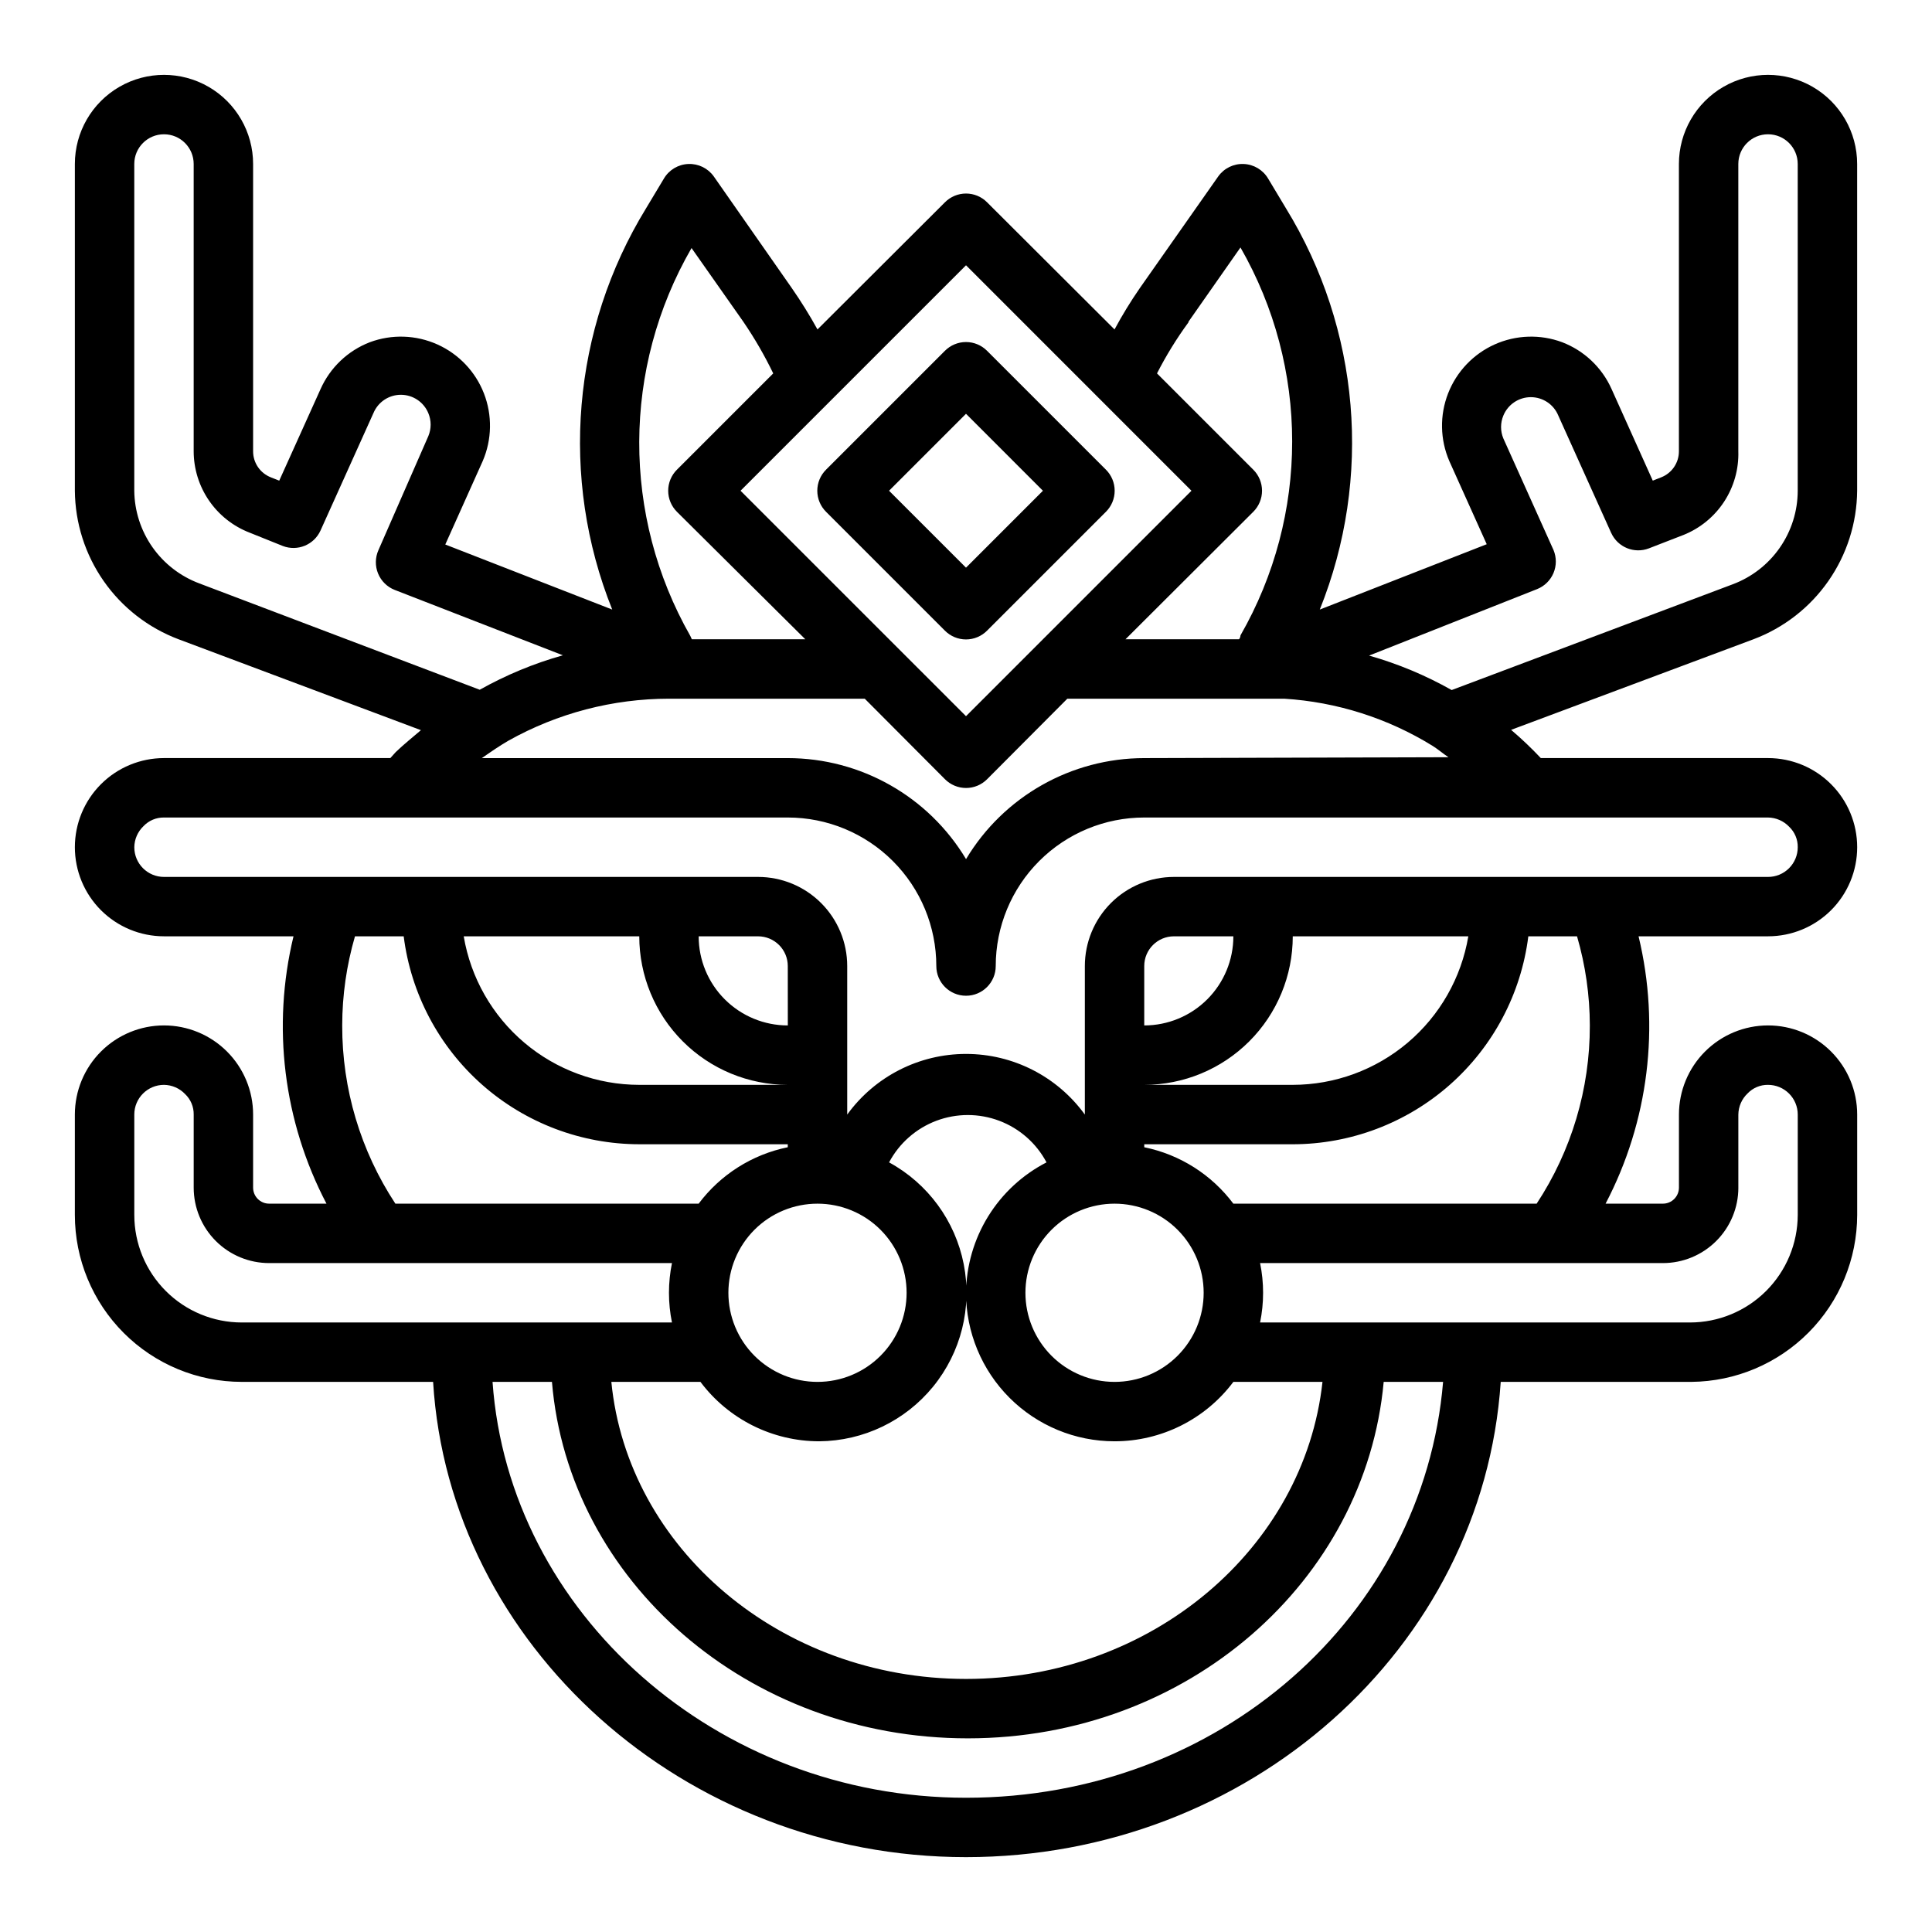 <?xml version="1.0" encoding="UTF-8"?>
<!-- Uploaded to: ICON Repo, www.iconrepo.com, Generator: ICON Repo Mixer Tools -->
<svg fill="#000000" width="800px" height="800px" version="1.1" viewBox="144 144 512 512" xmlns="http://www.w3.org/2000/svg">
 <g>
  <path d="m362.92 279.64 31.488 31.488c1.477 1.488 3.488 2.328 5.59 2.328 2.098 0 4.109-0.84 5.586-2.328l31.488-31.488c1.492-1.48 2.328-3.492 2.328-5.59 0-2.102-0.836-4.113-2.328-5.59l-31.488-31.488c-1.477-1.488-3.488-2.328-5.586-2.328-2.102 0-4.113 0.84-5.59 2.328l-31.488 31.488c-1.492 1.477-2.328 3.488-2.328 5.59 0 2.098 0.836 4.109 2.328 5.59zm37.078-25.98 20.387 20.391-20.387 20.387-20.391-20.387z"/>
  <path d="m608.69 313.41c8.016-3.019 14.934-8.395 19.836-15.422 4.902-7.023 7.566-15.371 7.637-23.938v-86.594c0-8.438-4.504-16.234-11.809-20.453-7.309-4.219-16.309-4.219-23.617 0-7.305 4.219-11.809 12.016-11.809 20.453v76.125c0.012 3.062-1.863 5.816-4.723 6.926l-2.203 0.867-10.941-24.324c-2.555-5.684-7.254-10.125-13.07-12.359-5.812-2.164-12.242-1.949-17.902 0.59-5.656 2.543-10.086 7.207-12.336 12.988-2.246 5.781-2.129 12.215 0.328 17.91l9.918 22.043-44.242 17.316c14.012-34.875 10.684-74.32-8.973-106.35l-4.723-7.871c-1.359-2.297-3.789-3.75-6.457-3.859-2.672-0.117-5.223 1.125-6.769 3.309l-20.781 29.598c-2.434 3.519-4.668 7.172-6.691 10.941l-33.773-33.691c-1.477-1.492-3.488-2.328-5.586-2.328-2.102 0-4.113 0.836-5.59 2.328l-33.773 33.691c-2.09-3.789-4.379-7.465-6.848-11.02l-20.625-29.52c-1.547-2.184-4.098-3.426-6.769-3.309-2.664 0.109-5.098 1.562-6.453 3.859l-4.723 7.871c-19.637 32.039-22.961 71.473-8.977 106.35l-44.242-17.238 9.922-22.121c2.453-5.695 2.57-12.129 0.324-17.91s-6.68-10.445-12.336-12.988c-5.66-2.539-12.09-2.754-17.902-0.59-5.832 2.25-10.531 6.723-13.07 12.438l-10.941 24.246-2.203-0.867c-2.856-1.109-4.734-3.863-4.723-6.926v-76.125c0-8.438-4.5-16.234-11.809-20.453-7.309-4.219-16.309-4.219-23.617 0-7.305 4.219-11.809 12.016-11.809 20.453v86.594c0.07 8.566 2.734 16.914 7.637 23.938 4.906 7.027 11.82 12.402 19.84 15.422l64.234 24.09c-2.203 1.891-4.566 3.777-6.691 5.824l-1.418 1.574h-59.984c-6.262 0-12.27 2.488-16.699 6.918-4.43 4.426-6.918 10.434-6.918 16.699 0 6.262 2.488 12.27 6.918 16.699 4.43 4.426 10.438 6.914 16.699 6.914h34.324c-5.773 23.895-2.668 49.074 8.738 70.852h-15.195c-2.348 0-4.25-1.906-4.25-4.254v-19.363c0-6.266-2.488-12.27-6.918-16.699-4.43-4.43-10.434-6.918-16.699-6.918-6.262 0-12.27 2.488-16.699 6.918-4.43 4.43-6.918 10.434-6.918 16.699v26.609-0.004c0 11.734 4.664 22.988 12.961 31.285s19.547 12.957 31.281 12.957h50.695c4.25 69.824 66.52 125.95 141.23 125.95s136.97-55.105 141.7-125.95h50.539c11.672-0.105 22.832-4.809 31.055-13.09 8.227-8.285 12.852-19.477 12.871-31.152v-26.605c0-6.266-2.488-12.27-6.918-16.699-4.43-4.43-10.438-6.918-16.699-6.918s-12.27 2.488-16.699 6.918c-4.43 4.43-6.918 10.434-6.918 16.699v19.363c0 2.348-1.902 4.254-4.25 4.254h-15.191c11.402-21.777 14.508-46.957 8.738-70.852h34.32c6.262 0 12.27-2.488 16.699-6.914 4.43-4.43 6.918-10.438 6.918-16.699 0-6.266-2.488-12.273-6.918-16.699-4.43-4.43-10.438-6.918-16.699-6.918h-60.223c-2.481-2.637-5.109-5.133-7.871-7.481zm-57.309-13.305c1.945-0.785 3.5-2.316 4.312-4.254 0.812-1.934 0.82-4.117 0.016-6.059l-13.305-29.598c-0.809-1.941-0.809-4.121 0-6.062 1.215-2.953 4.09-4.879 7.281-4.879 3.195 0 6.07 1.926 7.281 4.879l14.012 31.094h0.004c1.723 3.797 6.106 5.594 9.996 4.094l9.133-3.543v0.004c4.41-1.762 8.176-4.836 10.781-8.805 2.606-3.973 3.926-8.648 3.781-13.395v-76.125c0-4.348 3.523-7.871 7.871-7.871 4.348 0 7.871 3.523 7.871 7.871v86.594c-0.008 5.394-1.664 10.66-4.746 15.09-3.078 4.43-7.438 7.816-12.492 9.707l-74.469 28.023c-6.906-3.902-14.254-6.969-21.887-9.133zm-92.418-70.848 13.777-19.68h-0.004c18.27 31.836 18.27 70.973 0 102.81 0 0 0 0.629-0.395 1.023h-30.07l33.852-33.77c1.488-1.48 2.328-3.492 2.328-5.59 0-2.102-0.84-4.113-2.328-5.59l-25.504-25.504c2.418-4.731 5.207-9.258 8.344-13.543zm-58.961-14.957 59.746 59.75-59.746 59.746-59.75-59.746zm-72.738-4.566 13.777 19.602h-0.004c2.961 4.34 5.59 8.891 7.875 13.621l-25.504 25.504h-0.004c-1.488 1.477-2.328 3.488-2.328 5.59 0 2.098 0.84 4.109 2.328 5.59l34.008 33.77h-30.07l-0.395-0.867c-18.168-31.891-18.051-71.027 0.316-102.81zm-147.68 64.316v-86.594c0-4.348 3.523-7.871 7.871-7.871s7.871 3.523 7.871 7.871v76.125c0.004 4.668 1.422 9.227 4.062 13.074s6.383 6.809 10.738 8.492l8.816 3.543c3.891 1.5 8.273-0.297 9.996-4.094l14.012-31.094h0.004c1.211-2.953 4.086-4.879 7.281-4.879 3.191 0 6.066 1.926 7.281 4.879 0.809 1.941 0.809 4.121 0 6.062l-13.227 30.227c-0.879 1.969-0.914 4.211-0.094 6.203 0.816 1.992 2.418 3.566 4.426 4.348l44.555 17.32v-0.004c-7.684 2.156-15.086 5.223-22.043 9.133l-74.312-28.184c-5.016-1.875-9.348-5.223-12.426-9.605-3.078-4.387-4.754-9.598-4.812-14.953zm55.105 141.7c0.008-7.992 1.148-15.941 3.383-23.617h12.91c1.918 15.211 9.312 29.199 20.805 39.344 11.496 10.145 26.293 15.746 41.621 15.762h39.359v0.789c-9.438 1.926-17.84 7.246-23.617 14.957h-80.371c-9.234-14.02-14.133-30.449-14.09-47.234zm251.91-23.617h46.523-0.004c-1.859 11-7.547 20.984-16.062 28.188s-19.305 11.164-30.461 11.176h-39.359c10.438 0 20.449-4.148 27.832-11.531 7.383-7.379 11.527-17.391 11.527-27.832zm-15.742 0h-0.004c0 6.266-2.488 12.273-6.918 16.699-4.43 4.43-10.438 6.918-16.699 6.918v-15.742c0-4.348 3.523-7.875 7.871-7.875zm-31.488 70.848-0.004 0.004c6.262 0 12.27 2.484 16.699 6.914 4.43 4.43 6.918 10.438 6.918 16.699 0 6.266-2.488 12.27-6.918 16.699-4.43 4.43-10.438 6.918-16.699 6.918-6.266 0-12.27-2.488-16.699-6.918-4.43-4.43-6.918-10.434-6.918-16.699 0-6.262 2.488-12.27 6.918-16.699 4.43-4.43 10.434-6.914 16.699-6.914zm-39.359 23.617h-0.004c0 10.441 4.144 20.453 11.527 27.832 7.383 7.383 17.391 11.527 27.832 11.527 12.387 0 24.055-5.832 31.488-15.742h23.617c-4.805 44.082-45.266 78.719-94.465 78.719-49.203 0-89.664-34.637-93.992-78.719h23.617-0.004c7.434 9.91 19.102 15.742 31.488 15.742 11.707-0.098 22.762-5.406 30.164-14.48 7.398-9.07 10.379-20.965 8.121-32.457-2.254-11.488-9.504-21.375-19.785-26.98 2.695-5.074 7.144-8.992 12.52-11.023 5.375-2.027 11.309-2.027 16.684 0 5.375 2.031 9.824 5.949 12.52 11.023-6.363 3.277-11.711 8.227-15.469 14.316-3.758 6.09-5.785 13.086-5.863 20.242zm-39.359-23.617-0.008 0.004c6.266 0 12.273 2.484 16.699 6.914 4.43 4.43 6.918 10.438 6.918 16.699 0 6.266-2.488 12.27-6.918 16.699-4.426 4.43-10.434 6.918-16.699 6.918-6.262 0-12.27-2.488-16.699-6.918-4.426-4.43-6.914-10.434-6.914-16.699 0-6.262 2.488-12.27 6.914-16.699 4.43-4.43 10.438-6.914 16.699-6.914zm-7.871-47.23h-0.008c-6.262 0-12.27-2.488-16.699-6.918-4.43-4.426-6.918-10.434-6.918-16.699h15.746c2.086 0 4.09 0.832 5.566 2.309 1.477 1.477 2.305 3.477 2.305 5.566zm0 15.742-39.367 0.004c-11.152-0.012-21.945-3.973-30.457-11.176-8.516-7.203-14.207-17.188-16.066-28.188h46.523c0 10.441 4.148 20.453 11.527 27.832 7.383 7.383 17.395 11.531 27.832 11.531zm-173.19 34.48v-26.605c0-4.348 3.523-7.871 7.871-7.871 2.117 0.027 4.129 0.906 5.59 2.438 1.488 1.41 2.316 3.383 2.281 5.434v19.363c0 5.305 2.109 10.391 5.859 14.141s8.836 5.856 14.137 5.856h106.75c-1.062 5.195-1.062 10.551 0 15.742h-113.99c-7.559 0-14.805-3-20.148-8.344s-8.348-12.594-8.348-20.152zm220.42 154.45c-66.125 0-121.15-48.965-125.48-110.21h15.742c4.41 52.742 51.875 94.465 110.21 94.465s105.41-41.723 110.21-94.465h15.742c-5.191 62.109-59.43 110.21-126.42 110.21zm204.67-161.69v-19.363c0.027-2.117 0.906-4.129 2.441-5.59 1.41-1.488 3.379-2.316 5.43-2.281 2.09 0 4.09 0.828 5.566 2.305 1.477 1.477 2.305 3.477 2.305 5.566v26.609-0.004c-0.02 7.566-3.039 14.812-8.395 20.156-5.359 5.344-12.613 8.34-20.18 8.34h-113.91c1.062-5.191 1.062-10.547 0-15.742h106.75c5.305 0 10.391-2.106 14.141-5.856s5.856-8.836 5.856-14.141zm-39.359-42.98c0.039 16.785-4.859 33.215-14.094 47.234h-80.371c-5.777-7.711-14.18-13.031-23.617-14.957v-0.789h39.359c15.328-0.016 30.129-5.617 41.621-15.762 11.492-10.145 18.891-24.133 20.805-39.344h12.91c2.234 7.676 3.375 15.625 3.387 23.617zm52.82-52.664c1.488 1.41 2.316 3.383 2.281 5.434 0 2.086-0.828 4.09-2.305 5.566s-3.477 2.305-5.566 2.305h-157.44c-6.262 0-12.27 2.488-16.699 6.918-4.426 4.426-6.914 10.434-6.914 16.699v39.359c-7.316-10.094-19.023-16.07-31.488-16.07s-24.176 5.977-31.488 16.07v-39.359c0-6.266-2.488-12.273-6.918-16.699-4.43-4.43-10.438-6.918-16.699-6.918h-157.44c-4.348 0-7.871-3.523-7.871-7.871 0.027-2.117 0.91-4.133 2.441-5.59 1.41-1.488 3.379-2.316 5.43-2.285h165.31c10.441 0 20.449 4.148 27.832 11.531 7.383 7.379 11.527 17.391 11.527 27.832 0 4.348 3.527 7.871 7.875 7.871s7.871-3.523 7.871-7.871c0-10.441 4.144-20.453 11.527-27.832 7.383-7.383 17.395-11.531 27.832-11.531h165.31c2.117 0.031 4.129 0.91 5.59 2.441zm-170.9-18.184c-19.352 0.008-37.281 10.168-47.23 26.766-9.953-16.598-27.883-26.758-47.234-26.766h-81.082c2.363-1.652 4.644-3.227 7.086-4.644 12.988-7.269 27.625-11.09 42.508-11.102h51.875l21.254 21.332 0.004 0.004c1.477 1.488 3.488 2.328 5.59 2.328 2.098 0 4.109-0.84 5.586-2.328l21.258-21.336h57.465c13.949 0.867 27.469 5.168 39.359 12.52 1.496 0.945 2.754 2.047 4.172 2.992z"/>
 </g>
</svg>